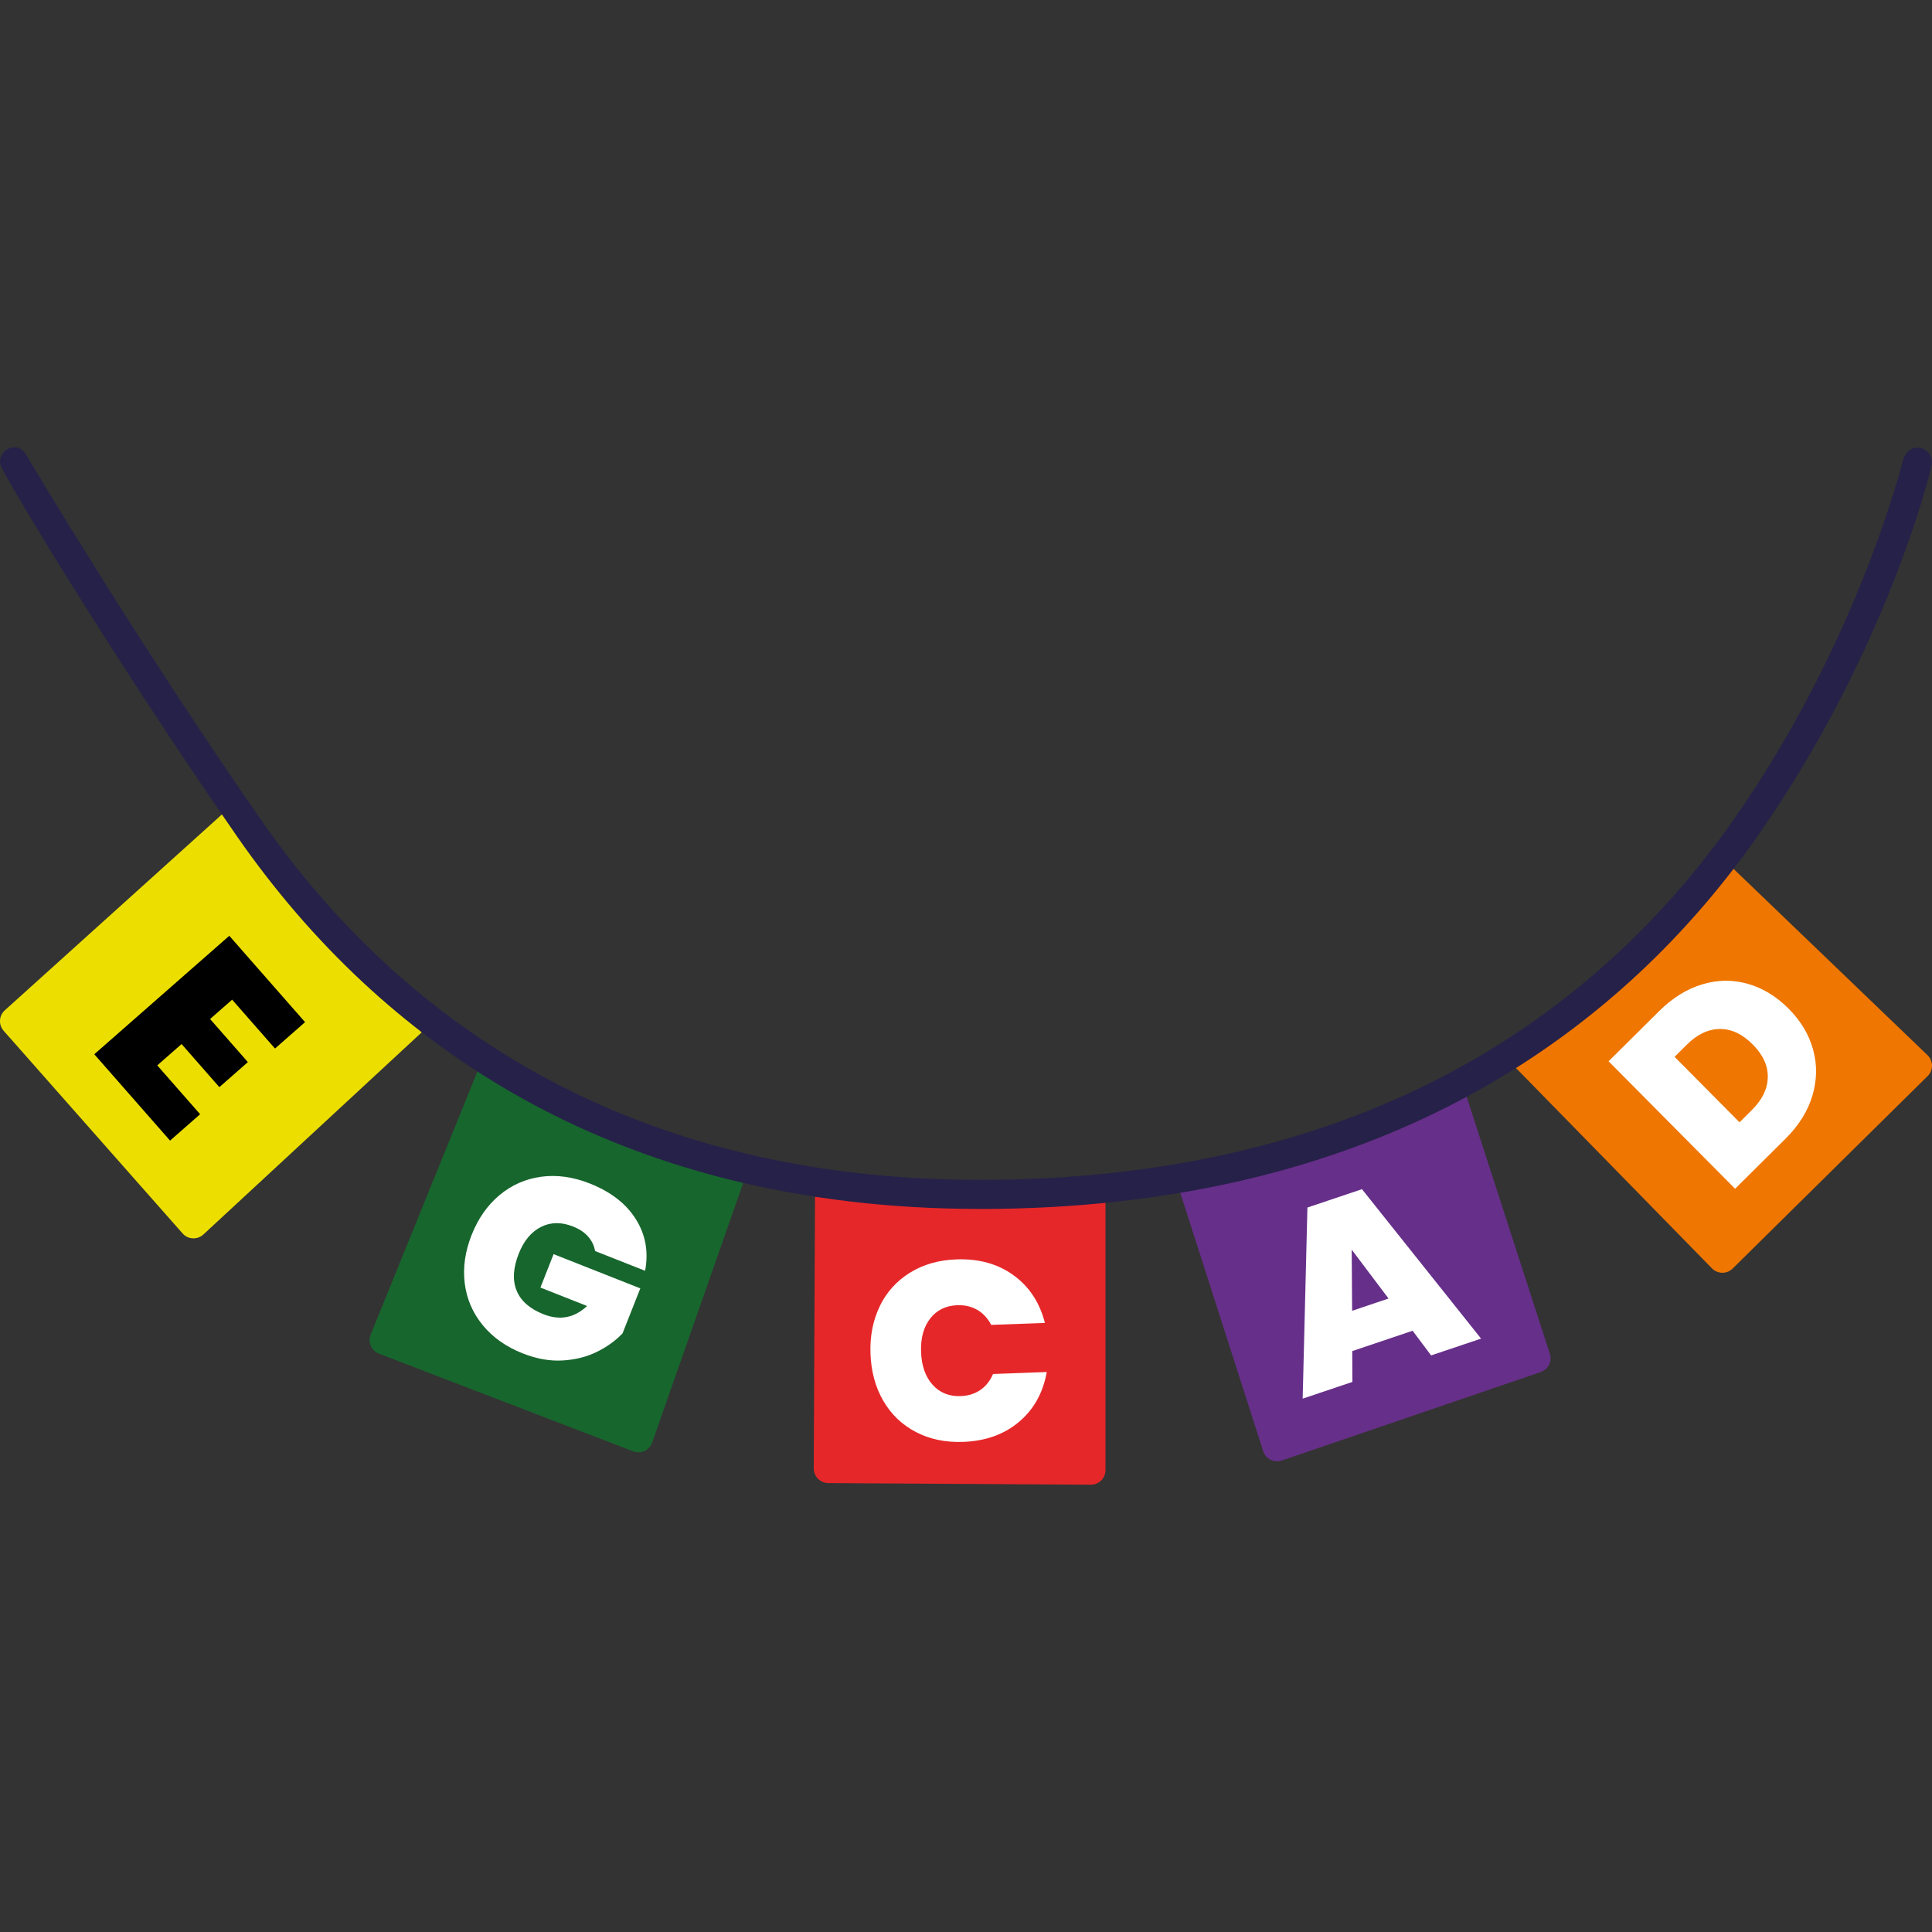 <svg xmlns="http://www.w3.org/2000/svg" id="Layer_1" data-name="Layer 1" viewBox="0 0 500 500"><rect x="0" y="0" width="500" height="500" fill="#333333" stroke="none"/><defs><style>      .cls-1 {        fill: #ecdf00;      }      .cls-2 {        fill: #17662d;      }      .cls-3 {        fill: #e62729;      }      .cls-4 {        fill: #ef7600;      }      .cls-5 {        fill: #662f89;      }      .cls-6 {        fill: #262148;      }      .cls-7 {        fill: #fff;      }    </style></defs><path class="cls-1" d="M57.56,210.66L1.24,261.47c-1.53,1.38-1.67,3.74-.3,5.29l46.31,52.45c1.4,1.59,3.83,1.71,5.39.27l56.5-52.31-51.58-56.51Z"></path><path d="M60.07,258.72l-5.7,5,9.78,11.15-7.38,6.48-9.78-11.15-6.29,5.52,11.09,12.64-7.78,6.83-19.61-22.35,34.94-30.66,19.61,22.35-7.78,6.83-11.09-12.64Z"></path><g><path class="cls-2" d="M123.77,276.78l-27.84,68.61c-.79,1.95.17,4.18,2.14,4.94l65.8,25.28c1.98.76,4.21-.27,4.91-2.27l24.75-70.59-69.76-25.96Z"></path><path class="cls-7" d="M154.01,323.78c-.24-1.42-.85-2.67-1.81-3.76-.96-1.09-2.26-1.96-3.9-2.6-3.03-1.2-5.79-1.16-8.31.12-2.51,1.28-4.42,3.57-5.73,6.88-1.47,3.72-1.66,6.92-.56,9.59,1.09,2.68,3.42,4.72,6.97,6.12,4.21,1.66,7.97.95,11.27-2.14l-12.08-4.77,3.41-8.65,22.44,8.86-4.6,11.65c-1.84,1.92-4.07,3.52-6.68,4.8-2.61,1.28-5.56,2.02-8.85,2.21-3.29.19-6.71-.42-10.27-1.82-4.33-1.71-7.8-4.16-10.39-7.33-2.6-3.18-4.15-6.79-4.65-10.84-.5-4.05.09-8.22,1.79-12.51,1.68-4.25,4.09-7.68,7.22-10.3,3.13-2.61,6.73-4.2,10.77-4.75,4.04-.55,8.23.03,12.57,1.74,5.44,2.15,9.42,5.23,11.94,9.25,2.52,4.02,3.32,8.47,2.39,13.35l-12.94-5.11Z"></path></g><g><path class="cls-3" d="M210.93,309.71l-.33,70.32c0,2.08,1.67,3.77,3.75,3.79l67.96.42c2.09.01,3.79-1.68,3.79-3.77v-71.37s-75.17.6-75.17.6Z"></path><path class="cls-7" d="M227.67,338.04c1.78-3.65,4.39-6.54,7.83-8.67,3.44-2.13,7.44-3.28,12.01-3.44,5.8-.21,10.73,1.15,14.8,4.11s6.77,7.06,8.11,12.33l-13.9.51c-.9-1.72-2.1-3.02-3.61-3.89-1.51-.87-3.23-1.27-5.16-1.2-2.99.11-5.33,1.26-7.03,3.46-1.7,2.2-2.48,5.07-2.35,8.63.13,3.6,1.13,6.44,2.99,8.5,1.86,2.07,4.28,3.04,7.27,2.93,1.93-.07,3.62-.6,5.06-1.57,1.44-.98,2.54-2.36,3.31-4.15l13.9-.51c-.95,5.36-3.34,9.66-7.18,12.9s-8.66,4.97-14.45,5.18c-4.57.17-8.65-.68-12.23-2.55-3.59-1.87-6.4-4.56-8.44-8.07-2.04-3.51-3.15-7.57-3.32-12.18-.17-4.57.64-8.68,2.42-12.33Z"></path></g><g><path class="cls-5" d="M304.17,304.69l22.74,70.87c.64,2.01,2.81,3.1,4.81,2.42l67.01-22.89c1.95-.67,3-2.77,2.37-4.73l-22.64-69.96-74.29,24.29Z"></path><path class="cls-7" d="M365.58,344.4l-15.62,5.26.04,7.98-12.87,4.33,1.23-49.46,14.12-4.75,30.82,38.67-12.93,4.35-4.79-6.39ZM359.36,336.06l-9.54-12.65.11,15.82,9.43-3.18Z"></path></g><g><path class="cls-4" d="M391.32,275.37l51.74,52.89c1.46,1.49,3.86,1.51,5.34.05l50.48-49.83c1.51-1.49,1.49-3.93-.04-5.4l-52.55-50.48-54.98,52.78Z"></path><path class="cls-7" d="M440.53,254.75c3.98-1.2,7.91-1.24,11.79-.14,3.88,1.1,7.42,3.26,10.61,6.47,3.16,3.18,5.26,6.73,6.32,10.63,1.06,3.9.99,7.86-.21,11.86-1.2,4.01-3.51,7.71-6.94,11.12l-13.06,12.96-32.74-32.99,13.06-12.96c3.46-3.44,7.19-5.75,11.17-6.95ZM457.5,278.82c.07-2.98-1.22-5.82-3.88-8.5-2.69-2.71-5.54-4.05-8.54-4.02-3,.04-5.84,1.38-8.52,4.05l-3.18,3.16,16.81,16.94,3.18-3.16c2.68-2.66,4.06-5.48,4.13-8.47Z"></path></g><path class="cls-6" d="M253.61,312.87h-.32c-45.63-.04-86.32-10.2-120.96-30.2-27.73-16.01-51.63-38.31-71.03-66.27C28.35,168.89.4,122.14.06,120.17c-.36-2.05,1.02-4,3.07-4.35,2.05-.35,3.27,1.01,4.36,3.06.22.42,28.08,47.3,60.17,93.45,18.76,26.99,41.84,48.48,68.59,63.9,33.45,19.27,72.83,29.07,117.05,29.11h.31c47.27,0,88.97-9.75,123.96-28.98,28.01-15.39,51.84-36.89,70.83-63.88,32.46-46.15,43.96-92.96,44.1-93.41.68-2.18,2.22-3.48,4.27-3.18,2.06.3,3.48,2.21,3.18,4.27-.29,1.97-11.82,48.79-45.21,96.4-19.65,28.01-44.33,50.32-73.37,66.31-36.15,19.91-79.14,30.01-127.76,30.01Z"></path></svg>